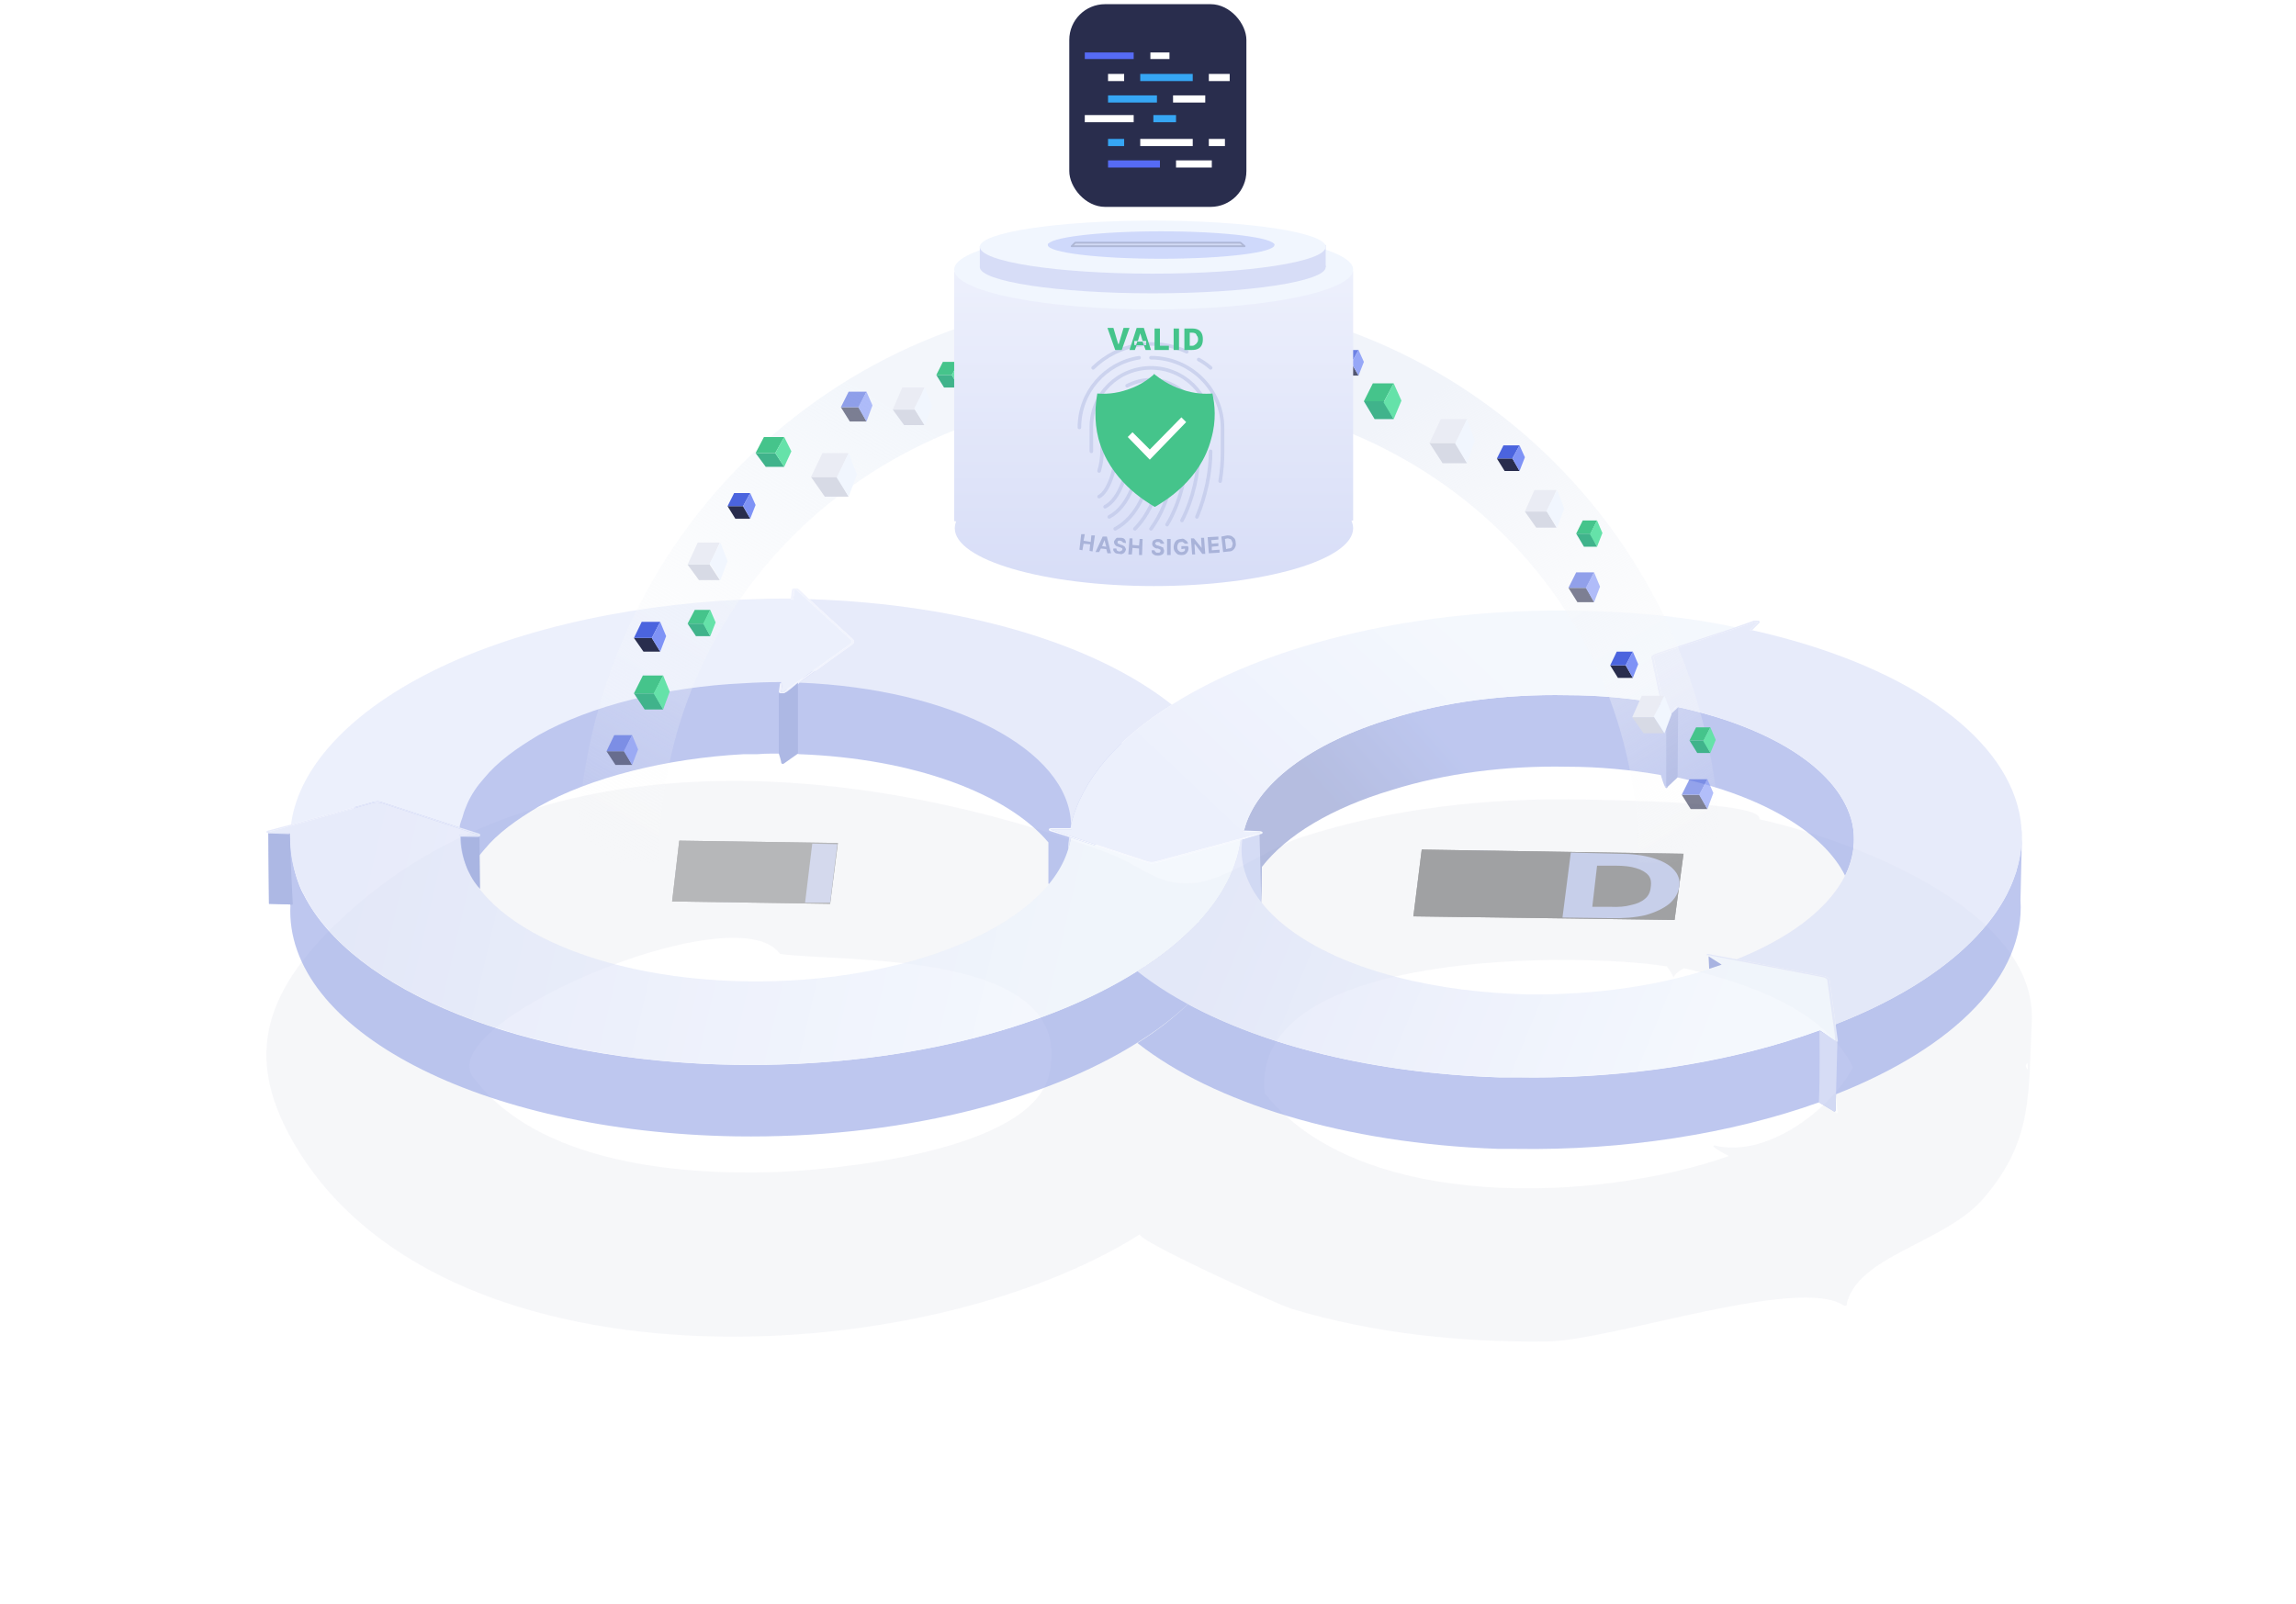 <?xml version="1.0" encoding="UTF-8"?>
<svg xmlns="http://www.w3.org/2000/svg" version="1.2" viewBox="0 0 385 269" width="385" height="269">
  <defs>
    <clipPath id="cp1">
      <path d="m-74-3674h533v4412h-533z"></path>
    </clipPath>
    <clipPath id="cp2">
      <path d="m140.47 141.45l-1.28 10.12-26.52-0.4 1.28-10.12"></path>
    </clipPath>
    <clipPath id="cp3">
      <path d="m140.47 141.45l-1.28 10.12-26.52-0.4 1.28-10.12z"></path>
    </clipPath>
    <clipPath id="cp4">
      <path d="m238.45 142.52l43.83 0.65-1.43 11.16-43.84-0.64"></path>
    </clipPath>
    <clipPath id="cp5">
      <path d="m238.45 142.52l43.83 0.65-1.43 11.16-43.84-0.64"></path>
    </clipPath>
    <filter x="-50%" y="-50%" width="200%" height="200%" id="f1">
      <feGaussianBlur stdDeviation="20"></feGaussianBlur>
    </filter>
    <linearGradient id="P" gradientUnits="userSpaceOnUse"></linearGradient>
    <linearGradient id="g1" x1="241.2" y1="122.5" x2="225.3" y2="136.5" href="#P">
      <stop stop-color="#92a2e5"></stop>
      <stop offset="1" stop-color="#8391cc"></stop>
    </linearGradient>
    <linearGradient id="g2" x1="209.3" y1="143.1" x2="244.7" y2="105.7" href="#P">
      <stop stop-color="#e0e6fa"></stop>
      <stop offset="1" stop-color="#edf3fc"></stop>
    </linearGradient>
    <linearGradient id="g3" x1="203.8" y1="153.1" x2="282.5" y2="185.5" href="#P">
      <stop stop-color="#d7ddf7"></stop>
      <stop offset="1" stop-color="#edf3fc"></stop>
    </linearGradient>
    <linearGradient id="g4" x1="59.9" y1="144.2" x2="177.7" y2="171.5" href="#P">
      <stop stop-color="#d7ddf7"></stop>
      <stop offset="1" stop-color="#edf3fc"></stop>
    </linearGradient>
    <linearGradient id="g5" x1="99.9" y1="142.5" x2="145.7" y2="66.3" href="#P">
      <stop stop-color="#fafafa" stop-opacity="0"></stop>
      <stop offset="1" stop-color="#eef3fa"></stop>
    </linearGradient>
    <linearGradient id="g6" x1="285.5" y1="142.5" x2="239.6" y2="66.3" href="#P">
      <stop stop-color="#fafafa" stop-opacity="0"></stop>
      <stop offset="1" stop-color="#f1f4fa"></stop>
    </linearGradient>
    <linearGradient id="g7" x1="193.4" y1="45.5" x2="193.4" y2="98.3" href="#P">
      <stop stop-color="#edf0fc"></stop>
      <stop offset="1" stop-color="#d7ddf7"></stop>
    </linearGradient>
    <filter x="-50%" y="-50%" width="200%" height="200%" id="f2">
      <feGaussianBlur stdDeviation="4"></feGaussianBlur>
    </filter>
    <filter x="-50%" y="-50%" width="200%" height="200%" id="f3">
      <feGaussianBlur stdDeviation="1"></feGaussianBlur>
    </filter>
  </defs>
  <style>.a{fill:#7486d1}.b{opacity:.4;filter:url(#f1);fill:#cacddc}.c{fill:#92a2e5}.d{fill:#7688d2}.e{fill:#b9c4ee}.f{fill:url(#g1)}.g{fill:#4a5389}.h{fill:#fff}.i{fill:#f35c38}.j{fill:#bbc5ee}.k{fill:#d7ddf7}.l{fill:url(#g2)}.m{fill:url(#g3)}.n{fill:url(#g4)}.o{fill:#e0e6fa}.p{fill:#d8def8}.q{fill:#eff3fd}.r{fill:#e7ebfb}.s{opacity:.7;fill:url(#g5)}.t{fill:#d7dae5}.u{fill:#eaecf4}.v{fill:#f1f6fe}.w{fill:#292d4d}.x{fill:#4b64de}.y{fill:#7f93f6}.z{fill:#40b38b}.A{fill:#45c48b}.B{fill:#65e2a9}.C{fill:url(#g6)}.D{fill:url(#g7)}.E{filter:url(#f2);fill:#7f93f6}.F{filter:url(#f3);fill:#7f93f6}.G{fill:#566bf4}.H{fill:#36a6f4}.I{fill:none;stroke:#bac3e6;stroke-linecap:round;stroke-linejoin:round;stroke-width:.6}.J{fill:#a9b3d9}.K{opacity:.2;fill:#d8d8d8;stroke:#292d4d;stroke-linejoin:round;stroke-width:.3}</style>
  <g clip-path="url(#cp1)">
    <g style="opacity:.3">
      <path d="m140.5 141.4l-1.3 10.2-26.5-0.4 1.2-10.2"></path>
      <g clip-path="url(#cp2)">
        <path class="a" d="m123.3 141.2q1.7 0 3.2 0.3 1.4 0.2 2.5 0.7 1.1 0.5 1.8 1.2 0.6 0.6 0.7 1.5l-4.3-0.1q0-0.4-0.4-0.7-0.3-0.3-0.8-0.6-0.6-0.2-1.3-0.3-0.7-0.2-1.6-0.2-1.5 0-2.7 0.4-1.2 0.3-1.9 1-0.8 0.8-0.9 1.8-0.1 1 0.4 1.8 0.6 0.7 1.7 1.1 1.1 0.3 2.6 0.4 0.8 0 1.6-0.1 0.7-0.1 1.3-0.3 0.6-0.2 1-0.5 0.4-0.3 0.6-0.7h4.3q-0.2 0.7-1 1.3-0.7 0.7-1.9 1.1-1.2 0.5-2.7 0.8-1.6 0.2-3.5 0.2-2.7 0-4.7-0.7-2.1-0.6-3.1-1.7-1.1-1.2-0.9-2.8 0.2-1.6 1.6-2.7 1.4-1.1 3.5-1.7 2.2-0.6 4.9-0.5"></path>
      </g>
      <path d="m140.5 141.4l-1.3 10.2-26.5-0.4 1.2-10.2z"></path>
      <g clip-path="url(#cp3)">
        <path class="a" d="m139.2 151.4h-4.2l1.2-9.9 4.2 0.1z"></path>
      </g>
    </g>
    <g style="opacity:.4">
      <path d="m238.4 142.5l43.9 0.7-1.5 11.1-43.8-0.6"></path>
      <g clip-path="url(#cp4)">
        <path class="a" d="m248.9 142.7q1.9 0 3.6 0.3 1.6 0.3 2.8 0.8 1.2 0.5 2 1.3 0.7 0.7 0.8 1.7l-4.8-0.1q-0.1-0.5-0.4-0.8-0.4-0.4-1-0.6-0.6-0.3-1.4-0.4-0.8-0.2-1.8-0.2-1.7 0-3.1 0.4-1.3 0.4-2.1 1.2-0.8 0.7-1 1.9-0.1 1.1 0.5 1.9 0.6 0.8 1.8 1.3 1.3 0.4 3 0.4 0.9 0 1.8-0.1 0.8-0.1 1.5-0.3 0.6-0.3 1.1-0.6 0.5-0.3 0.7-0.8l4.8 0.1q-0.3 0.8-1.1 1.5-0.9 0.6-2.2 1.2-1.3 0.5-3 0.8-1.8 0.3-4 0.2-3 0-5.2-0.7-2.3-0.7-3.5-2-1.2-1.2-1-3 0.3-1.8 1.8-3 1.5-1.2 4-1.9 2.4-0.6 5.4-0.5"></path>
      </g>
      <path d="m238.4 142.5l43.9 0.7-1.5 11.1-43.8-0.6"></path>
      <g clip-path="url(#cp5)">
        <path fill-rule="evenodd" class="a" d="m271.4 143.2q3.3 0 5.7 0.7 2.4 0.7 3.5 1.9 1.2 1.2 1 2.9-0.3 1.7-1.7 2.9-1.5 1.2-4 1.9-2.6 0.6-6 0.5l-7.9-0.1 1.4-10.9zm-4.4 8.9h3q2.1 0.1 3.5-0.3 1.5-0.3 2.4-1.1 0.8-0.7 0.9-1.9 0.2-1.3-0.4-2-0.7-0.8-2.1-1.2-1.3-0.4-3.4-0.4h-3.1z"></path>
      </g>
    </g>
    <path fill-rule="evenodd" class="b" d="m339.7 178.8c0.4-1.7 0.5 1.8 0 0zm-60.2-16.7c2.2 2.9-0.1 1.8 2.9 0.3 9.8 2.3 23.4 6.6 28.3 16.6-3.6 7-14.5 15.4-23.3 13.1q0 0.1-0.1 0.1 0.1 0 0 0.1c0.5 0.5 2 1.3 2.6 1.6-21.4 7.6-61.8 9.7-77.8-10.5-2.8-24.5 53.5-23.6 67.4-21.3zm-148.7-2.1c10.3 1.5 50.1-0.9 45.1 20.3-3.1 13-36.6 16-46.3 16.3-16 0.5-39.3-1.6-50-15.6-8.3-9 43.8-31.4 51.2-21zm209.7 12.3q0 0.4 0 0.7 0-0.3 0-0.7zm-45.5-34.9c0.9-2.9-24.8-3.2-30-3.3-15.7-0.3-31.8 1.5-46.7 6.3-5.6 1.8-13 7.4-18.2 7.7-6.2 0.5-8.2-2.7-14.5-5.1-38.6-14.4-92.6-20.8-126.7 9.6-15.1 13.4-17.7 24.6-10.1 38.3 24.1 43.5 105.6 39.4 142.4 16.1-1.2 0.8 23 11.8 25.3 12.5 13.9 4.2 28.7 5.7 43.1 5.5 10.8-0.2 42.2-11.1 49.6-6 0 0 0.4 0 0.4 0 1.6-8.4 16.5-10.4 23-18 8.4-9.7 7.5-17.7 8.1-29.7 0.8-18.7-29.7-30.3-45.7-33.9zm44.1 43.3q0.1-0.4 0.2-0.7-0.1 0.3-0.2 0.7zm-1.1 1q0.2-0.4 0.3-0.7-0.1 0.3-0.3 0.7zm-26.9-3.1q0.1-0.1 0.1-0.2 0 0.1-0.1 0.2zm29.4-3.6q0 0.2 0 0.3 0-0.1 0-0.3zm-0.3 1.5q0 0 0 0 0 0 0 0zm0.3-1.8q0-0.4 0-0.7 0 0.3 0 0.7z"></path>
    <g style="opacity:.6">
      <path class="c" d="m208 152.9c-1.1 8.3-7.5 15.9-17.3 22-15.7 9.9-40.3 16.1-67.3 15.7-42.9-0.7-75.8-17.9-74.7-38.8v-0.1h-0.2l-3.2-0.1q-0.2 0-0.2 0 0 0 0-0.1 0 0 0 0l-0.1-11.9 3.6 0.1c0.2 7 2.3 10.3 2.3 10.3 8.1 16.1 36.8 28.1 72.5 28.6 27 0.4 51.6-5.8 67.3-15.7 4-2.4 7.3-5.2 10.1-8.1z"></path>
      <path class="d" d="m48.7 151.8v-0.1h-0.2l-3.2-0.1q-0.2 0-0.2 0 0 0 0-0.1 0 0 0 0l-0.1-11.9 3.6 0.1c0.2 7 0.5 12 0.5 12z"></path>
      <path class="c" d="m175.8 148.2v-6.9c-6.9-8.2-22.6-14.1-41.8-14.8l-8.2-1.5c0.4-0.2 0.5-0.6 0.2-0.9l9.7-11.6c26 0.8 48.1 7.6 60.8 17.6-9 5.7-15.1 12.7-16.9 20.2z"></path>
      <path class="c" d="m309.4 146.9c-3.6-7.3-13.9-13.4-28.1-16.5l-0.3-0.1-1.4 1.4q-0.1 0.1-0.2 0.1-0.1 0-0.1 0-0.1 0-0.1-0.1l-2-9.5c-0.1-0.2 0.2-0.5 0.6-0.6l1.8-1.6q0 0 0.1 0v-0.1l1.6-1.4 0.1 0.1c16.1 3.5 27.2 10.8 29.2 19.5 0.6 2.9 0.2 5.9-1.2 8.8"></path>
      <path class="c" d="m307.8 171.8c16.4-6.4 27.1-15.6 30.2-25.4q0 0 0 0.1 0.1-0.4 0.2-0.8 0.8-2.8 0.8-5.7 0-0.3 0-0.7c0.1-0.9-0.1 8-0.2 11.7 0.8 12.5-10.7 24.6-31.1 32.6l-1-7.4c0-0.3-0.4-0.6-1.1-0.7l-5.4-1q2.6-0.8 5-1.7l2.6 1.8z"></path>
      <path class="e" d="m211.1 151.6q0.2 0 0.2 0 0 0.1-0.1 0.2l-10.2 2.7c3.9-4.2 6.3-8.8 7-13.6l3.2-1.1q0.1-0.1 0.1-0.1 0-0.1-0.2-0.1l-2.9-0.1 0.1-0.2h0.3c1.6 0 3 0 3 0 0 0 0 3.3 0 6.1l-0.1 6.2"></path>
      <path class="f" d="m211.2 139.8q0.1-0.1 0.1-0.1 0-0.1-0.2-0.1l-2.9-0.1 0.1-0.2h0.3c1.9-7.7 11.1-14.7 24.8-18.8 8.9-2.8 19.2-4.1 29.3-3.9 5.4 0 10.7 0.5 15.8 1.4l0.8 1.9-0.3 0.2q0.1 0.1 0.2 0.1 0.1 0 0.2 0 0.2 5.7 0.3 11.4v0.1c-0.1 0.1 0 0.5-0.3 0.5-0.3 0-0.9-2.2-0.9-2.2-5.1-0.9-10.4-1.4-15.8-1.4-10.1-0.2-20.4 1.1-29.3 3.9-10.1 3-17.7 7.6-21.8 12.9l-0.1 6.2"></path>
      <path class="g" d="m133.5 110.9q0 0-0.1 0"></path>
      <path class="c" d="m131.4 118l-0.1 10.1q0 0-0.1 0-0.1 0-0.1 0-0.1-0.1-0.1-0.2l0.2-1.3v-0.2c0 0-0.1 0-0.1 0q0 0-0.1 0h-1.6q-1.2 0-2.4 0.1-1.1 0-2.3 0c-13 0.7-25.7 3.9-34.4 8.8-3.7 2.2-6.9 4.5-9.1 7.2q-1.8 2-2.8 4.2-0.5 1.1-0.8 2.2c0 0.2-0.6 1.4-0.5 1.9l-12.9-4.2q-0.4-0.2-0.9-0.2-0.5 0-1 0.1l-4.2-4.1c1.4-10.2 1.8-12.3 17.3-19.2 15.5-7 36.5-10.9 57.2-10.8v0.1z"></path>
      <path class="h" d="m286.3 172l4.9 0.9 14.5 2.8c0.7 0.1 1.1 0.4 1.1 0.7l1 7.4 0.4 2.9h-0.2-0.2v-0.1l-1.4-10.1c0-0.3-0.3-0.5-0.8-0.6l-19.2-3.7h-0.3l0.1-0.1 0.1-0.1"></path>
      <path class="h" d="m279.7 131.9q-0.1 0.1-0.2 0.1-0.1 0-0.1 0-0.1 0-0.1-0.1"></path>
      <path class="i" d="m179.1 154.5q0-1 0.2-2.1l0.3 0.1q-0.2 1-0.5 2"></path>
      <path class="i" d="m286.2 172.1z"></path>
      <path class="i" d="m308 186.7z"></path>
      <path class="c" d="m308.1 174.7q0 0 0 0l-0.3 11.5c0 0.2-0.2 0.3-0.3 0.2l-2.5-1.5q0 0 0 0c-14.8 5.3-32.8 8.1-50.8 7.8q-1.5 0-2.9 0c-26-0.9-47.9-7.8-60.5-17.7q-0.1-0.1 0-0.1 4.8-3 8.4-6.5c12.9 7 31.1 11.6 52.1 12.3q1.4 0 2.9 0c15.8 0.3 31.6-1.8 45.3-6q0 0 0 0l0.9-0.3q2.1-0.6 4.2-1.4l0.5-0.1q0 0 0 0l1.5 0.8 1.2 0.9v-0.1z"></path>
      <path class="j" d="m308.1 174.7q0 0 0 0l-0.3 11.5c0 0.2-0.2 0.3-0.3 0.2l-2.5-1.5c0 0 0 0 0 0 0.2-4.2 0.1-12 0.1-12q0 0 0 0l1.5 0.8 1.2 0.9v-0.1z"></path>
      <path class="k" d="m135.7 100.5c26 0.8 48.1 7.6 60.8 17.7-9 5.6-15.1 12.6-16.9 20.1-0.3-12.5-19.9-22.8-45.6-23.8l8.9-6.4c0.4-0.3 0.4-0.6 0.1-0.9l-7.3-6.7"></path>
      <path class="l" d="m196.5 118.2c15.3-9.7 39.1-15.8 65.1-15.8q1.2 0 2.4 0 1.4 0 2.8 0.1c8.4 0.2 16.6 1.1 24.2 2.7l-13.3 4.4c-0.6 0.2-0.9 0.5-0.8 0.8l1.6 7.6c-5.1-0.9-10.4-1.4-15.8-1.4-10.1-0.2-20.4 1.1-29.3 3.9-13.7 4.1-22.9 11.1-24.8 18.8h-0.3l-0.1 0.2 2.9 0.1q0.2 0 0.2 0.1 0 0-0.1 0.1l-17.4 4.7q-0.3 0.1-0.7 0.1-0.4 0-0.7-0.1l-16.1-5.3q-0.1 0-0.1-0.1 0.1 0 0.2 0h3.3v-0.2h-0.2q0.1-0.3 0.1-0.6c1.8-7.5 7.9-14.5 16.9-20.1"></path>
      <path class="k" d="m294.5 104.3q0 0 0.1 0 0.1 0 0.1 0.1l-1.3 1.3 0.4 0.1v-0.1c25 5.6 41.9 17.1 44.8 30.6 2.8 13.4-8.8 26.9-30.8 35.5l-1-7.4c0-0.3-0.4-0.6-1.1-0.7l-14.5-2.8c14-5.6 21.3-14.2 19.4-22.8-2-8.7-13.1-16-29.2-19.5l-0.3-0.1-1.4 1.5q-0.1 0-0.2 0-0.1 0-0.1 0-0.1 0-0.1-0.1l-2-9.5c-0.1-0.2 0.2-0.5 0.6-0.6l16.5-5.5q0 0 0.1 0"></path>
      <path fill-rule="evenodd" class="m" d="m208.3 140.8q0 0 0 0.1c-1.3 9.6 8.8 18.6 26 23 6.9 1.8 14.4 2.7 22 2.9 11.3 0.1 22.8-1.5 32.5-5l-2.4-1.6 19.2 3.7c0.5 0.1 0.8 0.3 0.8 0.6l1.4 10.1-2.6-1.8c-14.9 5.4-32.9 8.2-51 7.9q-1.5 0-2.9 0c-26.1-0.9-48-7.8-60.6-17.8 9.8-6.1 16.2-13.7 17.3-22zm-29-0.4l0.3 0.1q-0.2 1-0.5 2 0-1 0.2-2.1z"></path>
      <path class="n" d="m62.5 134.7q0.4-0.1 0.7-0.1 0 0 0.1 0 0.3 0 0.7 0.1l16.1 5.3q0.1 0 0 0.1 0 0.1-0.2 0.1l-2.9-0.1v0.2h0.2c-0.1 13.2 20.8 23.9 48 24.3 26.8 0.4 50-9.3 53.9-22.1q0.3-1 0.5-2l12.6 4.1q0.4 0.2 0.9 0.2 0.5 0 0.9-0.1l14-3.8c-1.1 8.3-7.5 15.9-17.3 22-15.7 9.9-40.3 16.1-67.3 15.7-42.9-0.7-75.8-17.9-74.7-38.8h-0.2v-0.1h-3.2q-0.2-0.1-0.2-0.1-0.1-0.1 0.1-0.1l17.3-4.8"></path>
      <path class="o" d="m133.4 98.9q0.1 0 0.1 0l9.2 8.4c0.2 0.2 0.2 0.5-0.1 0.7l-11.3 8.1q0 0-0.1 0-0.1 0-0.1 0 0 0 0 0-0.1-0.1-0.1-0.2l0.2-1.3h-0.3q0.1-0.1 0.1-0.2-3.1 0-6.3 0.2c-13 0.6-25.7 3.8-34.4 8.7-3.7 2.2-6.9 4.5-9.1 7.2q-1.8 2-2.8 4.2-0.5 1.1-0.8 2.2c0 0.2-0.6 1.4-0.5 1.9l-12.9-4.2q-0.4-0.2-0.9-0.2-0.5 0-1 0.2l-13.5 3.7c1.3-10.2 11.1-20.1 26.6-27.1 15.5-7 36.5-10.9 57.2-10.8v0.1l0.4 0.1 0.2-1.6q0-0.1 0.1-0.1 0 0 0 0 0.1 0 0.1 0"></path>
      <path class="k" d="m286.3 160l4.9 0.9 14.5 2.8c0.7 0.1 1.1 0.4 1.1 0.7l1 7.4 0.4 2.9h-0.2-0.2v-0.1l-1.4-10.1c0-0.3-0.3-0.5-0.8-0.6l-19.2-3.7h-0.3l0.1-0.1 0.1-0.1"></path>
      <path class="k" d="m294.5 104.1q0.2 0 0.4 0c0.2 0.1 0.2 0.3 0.1 0.4l-1.2 1.2v0.1l-0.4-0.1 1.3-1.3q0-0.1-0.1-0.1-0.1 0-0.1 0-0.1 0-0.1 0l-16.5 5.5c-0.4 0.1-0.7 0.4-0.6 0.6l2 9.5q0 0.1 0.1 0.1 0.1 0 0.1 0 0.1 0 0.2 0l1.4-1.5 0.3 0.1-1.4 1.4c-0.1 0.1-0.3 0.2-0.6 0.2-0.3 0-0.5-0.1-0.5-0.2l-0.4-2-1.6-7.6c-0.1-0.3 0.2-0.6 0.8-0.8l13.3-4.4 3.1-1.1q0.2 0 0.4 0"></path>
      <path class="p" d="m63.3 134.4q0.5 0 0.9 0.2l12.9 4.2 3.2 1c0.2 0.1 0.3 0.2 0.2 0.4-0.1 0.1-0.3 0.2-0.6 0.2l-2.7-0.1h-0.2v-0.2l2.9 0.1q0.2 0 0.2-0.1 0.1-0.1 0-0.1l-16.1-5.3q-0.4-0.1-0.7-0.1-0.4 0-0.8 0.1l-17.3 4.8q-0.2 0-0.1 0.1 0 0 0.2 0.1h3.2v0.1 0.1l-3.3-0.1c-0.2 0-0.5-0.1-0.5-0.2-0.1-0.1 0-0.2 0.3-0.3l3.8-1 13.5-3.7q0.5-0.2 1-0.2"></path>
      <path class="q" d="m211.2 139.4c0.2 0 0.5 0.1 0.5 0.2 0.1 0.1-0.1 0.3-0.3 0.3l-3.1 0.9-0.3 0.1-14 3.8q-0.4 0.1-0.9 0.1-0.5 0-0.9-0.2l-12.6-4.1-0.3-0.1-3.2-1c-0.2-0.1-0.3-0.2-0.2-0.3 0-0.2 0.3-0.2 0.6-0.2h3 0.2v0.2h-3.3q-0.1 0-0.2 0 0 0.1 0.1 0.1l16.1 5.3q0.3 0.1 0.7 0.1 0.4 0 0.7-0.1l17.4-4.7q0.1-0.1 0.1-0.1 0-0.1-0.2-0.1l-2.9-0.1 0.1-0.2h0.3l2.6 0.1"></path>
      <path class="r" d="m133.4 98.7c0.2 0 0.4 0 0.5 0.1l1.8 1.7 7.3 6.7c0.3 0.3 0.3 0.6-0.1 0.9l-8.9 6.4-2.3 1.7c-0.1 0.1-0.3 0.1-0.6 0.1q0 0-0.1 0c-0.3 0-0.4-0.2-0.4-0.3l0.2-1.4h0.1 0.3l-0.2 1.3v0.1q0 0.1 0.1 0.1 0 0 0 0 0 0 0.1 0 0.1 0 0.1 0l11.3-8.1c0.3-0.2 0.3-0.5 0.1-0.7l-9.2-8.4q0 0-0.1 0 0 0-0.1 0 0 0 0 0-0.1 0-0.1 0.1l-0.2 1.6-0.4-0.1v-0.1l0.2-1.5c0-0.1 0.2-0.2 0.4-0.2q0.1 0 0.2 0z"></path>
      <path class="i" d="m208.3 151.3h0.3"></path>
      <path class="a" d="m281.4 118.7l-0.1 11.7-1.8 1.7c0 0-0.1 0-0.1-0.1v-11.5z"></path>
      <path class="a" d="m288.7 161.8l-2.1 0.7-0.1-2.1z"></path>
      <path class="d" d="m133.8 114.5v11.9l-2.4 1.7c-0.2 0.1-0.4-0.1-0.4-0.3 0-0.1-0.4-1.4-0.4-1.4v-10.1c0 0 0.4 0 0.8 0 0.4 0 2.4-1.8 2.4-1.8z"></path>
      <path class="d" d="m80.4 140.4l0.1 8.7c0 0-3.1-2.9-3.2-8.7z"></path>
    </g>
    <path class="s" d="m191.7 66.2c-44.9 0-81.2 33.6-81.2 78.5h-13.7c0-52.4 42.5-94.9 94.9-94.9 0.4 0-0.2 16.4 0 16.4z"></path>
    <path class="t" d="m140.4 80l1.9 3.3h-4l-2.3-3.3z"></path>
    <path class="u" d="m142.3 76l-1.9 4h-4.4l1.9-4z"></path>
    <path class="v" d="m142.3 76l1.4 3.6-1.4 3.7-2-3.2z"></path>
    <path class="t" d="m119 94.7l1.7 2.6h-3.5l-1.9-2.6z"></path>
    <path class="u" d="m120.7 91l-1.7 3.7h-3.7l1.7-3.7z"></path>
    <path class="v" d="m120.8 91l1.2 3.1-1.2 3.2-1.8-2.8z"></path>
    <path class="w" d="m124.6 84.9l1.2 2.1h-2.5l-1.3-2.1z"></path>
    <path class="x" d="m125.8 82.7l-1.2 2.2h-2.6l1.1-2.2z"></path>
    <path class="y" d="m125.8 82.7l0.9 2-0.9 2.3-1.2-2.1z"></path>
    <g style="opacity:.6">
      <path class="w" d="m144 68.3l1.3 2.4h-2.8l-1.5-2.4z"></path>
      <path class="x" d="m145.3 65.7l-1.3 2.6h-3l1.3-2.6z"></path>
      <path class="y" d="m145.3 65.7l1 2.3-1 2.7-1.4-2.4z"></path>
    </g>
    <path class="z" d="m159.6 62.9l1.2 2.1h-2.5l-1.3-2.1z"></path>
    <path class="A" d="m160.8 60.7l-1.2 2.2h-2.6l1.1-2.2z"></path>
    <path class="B" d="m160.8 60.7l0.9 2-0.9 2.3-1.2-2.1z"></path>
    <path class="z" d="m118 104.6l1.1 2.1h-2.4l-1.4-2.1z"></path>
    <path class="A" d="m119.1 102.3l-1.1 2.3h-2.7l1.2-2.3z"></path>
    <path class="B" d="m119.1 102.3l0.9 2.1-0.9 2.3-1.2-2.1z"></path>
    <path class="z" d="m130 76l1.5 2.3h-3.1l-1.7-2.3z"></path>
    <path class="A" d="m131.5 73.3l-1.5 2.7h-3.3l1.4-2.7z"></path>
    <path class="B" d="m131.5 73.3l1.2 2.4-1.2 2.6-1.5-2.3z"></path>
    <path class="z" d="m109.7 116.3l1.5 2.7h-3.1l-1.8-2.7z"></path>
    <path class="A" d="m111.2 113.3l-1.5 3h-3.4l1.5-3z"></path>
    <path class="B" d="m111.2 113.3l1.1 2.7-1.1 3-1.6-2.7z"></path>
    <path class="w" d="m109.3 107l1.4 2.3h-2.8l-1.6-2.3z"></path>
    <path class="x" d="m110.7 104.3l-1.4 2.7h-3l1.3-2.7z"></path>
    <path class="y" d="m110.7 104.3l1 2.4-1 2.6-1.4-2.3z"></path>
    <path class="t" d="m153.4 68.7l1.6 2.6h-3.4l-1.9-2.6z"></path>
    <path class="u" d="m155 65l-1.6 3.7h-3.7l1.6-3.7z"></path>
    <path class="v" d="m155.1 65l1.2 3.1-1.2 3.2-1.8-2.8z"></path>
    <g style="opacity:.6">
      <path class="w" d="m104.7 126l1.3 2.3h-2.8l-1.5-2.3z"></path>
      <path class="x" d="m106 123.3l-1.3 2.7h-3l1.3-2.7z"></path>
      <path class="y" d="m106 123.3l1 2.4-1 2.6-1.4-2.3z"></path>
    </g>
    <path class="C" d="m193.7 49.8c52.3 0 94.8 42.5 94.8 94.9h-13.7c0-44.9-36.3-78.5-81.1-78.5 0.1 0-0.5-16.4 0-16.4z"></path>
    <path class="t" d="m244.1 74.3l1.9 3.4h-4.1l-2.2-3.4z"></path>
    <path class="u" d="m246 70.3l-1.9 4h-4.4l1.9-4z"></path>
    <path class="v" d="m246 70.3l1.3 3.6-1.3 3.8-2-3.3z"></path>
    <path class="t" d="m259.4 85.8l1.6 2.7h-3.4l-1.9-2.7z"></path>
    <path class="u" d="m261 82.2l-1.6 3.6h-3.7l1.6-3.6z"></path>
    <path class="v" d="m261.1 82.2l1.2 3.1-1.2 3.2-1.8-2.8z"></path>
    <path class="t" d="m277.4 120.3l1.6 2.7h-3.4l-1.9-2.7z"></path>
    <path class="u" d="m279 116.7l-1.6 3.6h-3.7l1.6-3.6z"></path>
    <path class="v" d="m279.1 116.7l1.2 3.1-1.2 3.2-1.8-2.8z"></path>
    <path class="w" d="m253.6 76.9l1.2 2.1h-2.5l-1.3-2.1z"></path>
    <path class="x" d="m254.8 74.7l-1.2 2.2h-2.6l1.1-2.2z"></path>
    <path class="y" d="m254.8 74.7l0.9 2-0.9 2.3-1.2-2.1z"></path>
    <g style="opacity:.8">
      <path class="w" d="m226.6 60.9l1.2 2.1h-2.5l-1.3-2.1z"></path>
      <path class="x" d="m227.8 58.7l-1.2 2.2h-2.6l1.1-2.2z"></path>
      <path class="y" d="m227.8 58.7l0.9 2-0.9 2.3-1.2-2.1z"></path>
    </g>
    <g style="opacity:.6">
      <path class="w" d="m266 98.6l1.3 2.4h-2.8l-1.5-2.4z"></path>
      <path class="x" d="m267.3 96l-1.3 2.6h-3l1.3-2.6z"></path>
      <path class="y" d="m267.3 96l1 2.4-1 2.6-1.4-2.4z"></path>
    </g>
    <path class="z" d="m232.1 67.3l1.6 3h-3.2l-1.8-3z"></path>
    <path class="A" d="m233.7 64.3l-1.6 3h-3.4l1.5-3z"></path>
    <path class="B" d="m233.7 64.3l1.3 2.9-1.3 3.1-1.7-2.8z"></path>
    <path class="z" d="m266.7 89.5l1.1 2.2h-2.2l-1.3-2.2z"></path>
    <path class="A" d="m267.8 87.3l-1.1 2.2h-2.4l1.1-2.2z"></path>
    <path class="B" d="m267.8 87.3l0.9 2.1-0.9 2.3-1.2-2.1z"></path>
    <path class="w" d="m272.6 111.6l1.2 2.1h-2.5l-1.3-2.1z"></path>
    <path class="x" d="m273.8 109.3l-1.2 2.3h-2.6l1.1-2.3z"></path>
    <path class="y" d="m273.8 109.3l0.9 2.1-0.9 2.3-1.2-2.1z"></path>
    <g style="opacity:.6">
      <path class="w" d="m285 133.3l1.3 2.4h-2.8l-1.5-2.4z"></path>
      <path class="x" d="m286.3 130.7l-1.3 2.6h-3l1.3-2.6z"></path>
      <path class="y" d="m286.3 130.7l1 2.3-1 2.7-1.4-2.4z"></path>
    </g>
    <path class="z" d="m285.7 124.2l1.1 2.1h-2.2l-1.3-2.1z"></path>
    <path class="A" d="m286.8 122l-1.1 2.2h-2.4l1.1-2.2z"></path>
    <path class="B" d="m286.8 122l0.9 2.1-0.9 2.2-1.2-2z"></path>
    <path class="D" d="m226.9 45.5v41.8c0 0-8.8 2-33.6 2-24.7 0-33.3-1.9-33.3-1.9v-41.8zm-33.4 52.8c-18.5 0-33.4-4.4-33.4-9.7 0-5.3 14.9-9.7 33.4-9.7 18.4 0 33.4 4.4 33.4 9.7 0 5.3-15 9.7-33.4 9.7z"></path>
    <path class="v" d="m226.9 45.2c0 3.7-15 6.7-33.5 6.7-18.4 0-33.4-3-33.4-6.7 0-3.6 15-6.6 33.4-6.6 18.5 0 33.5 3 33.5 6.6"></path>
    <path class="k" d="m222.3 44.8l-58 0.1v-3.6l58-0.2z"></path>
    <path class="k" d="m222.3 44.8c0 2.4-13 4.4-29 4.4-16 0-29-2-29-4.4 0-2.5 13-4.5 29-4.5 16 0 29 2 29 4.5"></path>
    <path class="v" d="m222.3 41.4c0 2.5-13 4.5-29 4.5-16 0-29-2-29-4.5 0-2.4 13-4.4 29-4.4 16 0 29 2 29 4.4"></path>
    <g style="opacity:.3">
      <ellipse class="E" cx="194.7" cy="41.1" rx="19" ry="2.3"></ellipse>
      <ellipse class="F" cx="194.7" cy="41" rx="19" ry="1.2"></ellipse>
    </g>
    <rect class="w" x="179.3" y=".7" width="29.7" height="34" rx="6"></rect>
    <path class="G" d="m181.9 9.9v-1.1h8.2v1.1z"></path>
    <path class="h" d="m192.9 9.9v-1.1h3.2v1.1z"></path>
    <path class="h" d="m185.8 13.6v-1.2h2.7v1.2z"></path>
    <path class="h" d="m202.7 13.6v-1.2h3.5v1.2z"></path>
    <path class="H" d="m191.2 13.6v-1.2h8.8v1.2z"></path>
    <path class="H" d="m185.8 17.2v-1.2h8.2v1.2z"></path>
    <path class="h" d="m196.7 17.2v-1.2h5.4v1.2z"></path>
    <path class="h" d="m181.9 20.5v-1.2h8.2v1.2z"></path>
    <path class="H" d="m193.4 20.5v-1.2h3.8v1.2z"></path>
    <path class="H" d="m185.8 24.5v-1.2h2.7v1.2z"></path>
    <path class="h" d="m191.2 24.5v-1.2h8.8v1.2z"></path>
    <path class="h" d="m202.7 24.5v-1.2h2.7v1.2z"></path>
    <path class="G" d="m185.8 28.1v-1.2h8.7v1.2z"></path>
    <path class="h" d="m197.2 28.1v-1.2h6v1.2z"></path>
    <g style="opacity:.6">
      <path class="I" d="m193 60c6.6 0 12 5.3 12 11.8v4q0 2.4-0.4 4.9"></path>
      <path class="I" d="m181 71.7c0-5.9 4.3-10.8 10-11.7"></path>
      <path class="I" d="m203 75.7c0 3.5-0.8 7.4-2.3 11"></path>
      <path class="I" d="m183 75.7v-4.1c0-5.5 4.5-9.9 10-9.9 5.5 0 10 4.4 10 9.9"></path>
      <path class="I" d="m189 64.7c1.2-0.6 2.5-1 4-1 4.4 0 8 3.5 8 7.9v4c0 3.7-0.9 8-2.8 11.7"></path>
      <path class="I" d="m184.3 79c0.3-1 0.5-2.2 0.5-3.4v-4c0-1.9 0.7-3.6 1.9-4.9"></path>
      <path class="I" d="m197.5 67.7c0.9 1 1.5 2.4 1.5 3.9v4c0 4.1-1.1 8.7-3.3 12.4"></path>
      <path class="I" d="m184.3 83.3c1.5-0.8 2.8-4.3 2.8-7.6v-4.1c0-3.3 2.7-5.9 5.9-5.9 1.1 0 2.1 0.3 3 0.8"></path>
      <path class="I" d="m197 75.7c0 4.3-1.3 9.3-4 13"></path>
      <path class="I" d="m185.3 85c2.5-1.3 3.9-5.8 3.9-9.4v-4c0-2.2 1.7-3.9 3.9-3.9 2.1 0 3.9 1.7 3.9 3.9v2"></path>
      <path class="I" d="m191 71.7c0-1.1 0.9-2 2-2 1.1 0 2 0.9 2 2v4c0 4.5-1.5 9.8-4.7 13"></path>
      <path class="I" d="m191 73.7v2c0 4-1.6 9.2-5 11"></path>
      <path class="I" d="m193 77.7c-0.4 4.4-2.3 9-6 11"></path>
      <path class="I" d="m193.2 71.7v4"></path>
      <path class="I" d="m199 59c-5.1-2.4-11.4-1.5-15.7 2.7"></path>
      <path class="I" d="m203 61.7q-0.9-0.8-2-1.4"></path>
    </g>
    <path class="A" d="m203.3 66c0.4 1.8 0.7 4.5-0.2 7.6-1.8 7-7.9 10.5-9.4 11.4q0 0 0 0 0 0-0.1 0 0 0 0 0c-1.5-0.9-7.5-4.4-9.4-11.4-0.8-3.1-0.5-5.8-0.2-7.6 1.1 0.1 3 0.1 5.2-0.7 2.1-0.7 3.5-1.8 4.3-2.5q0-0.1 0-0.1 0.1 0 0.1 0 0 0 0 0 0 0 0 0.1c0.9 0.7 2.4 1.8 4.5 2.5 2.2 0.8 4.1 0.8 5.2 0.7"></path>
    <path class="h" d="m192.8 75.4l5.3-5.4 0.8 0.8-6.1 6.3-3.7-3.8 0.8-0.8z"></path>
    <path fill-rule="evenodd" class="A" d="m186.7 55l0.8 2.7h0.1l0.8-2.7h1l-1.3 3.7h-1.1l-1.3-3.7zm3.6 3.7h-0.9l1.2-3.7h1.2l1.2 3.7h-0.9l-0.3-0.8h0.4v-0.7h-0.6l-0.4-1.3-0.4 1.3h-0.6v0.7h0.4zm0.2-0.8l0.2-0.6h0.9l0.2 0.6zm3.1 0.8v-3.6h0.9v2.9h1.5v0.7zm4.1-3.6v3.6h-0.9v-3.6zm2.2 3.6h-1.3v-3.6h1.3q0.6 0 1 0.2 0.4 0.2 0.6 0.6 0.2 0.4 0.2 1 0 0.6-0.2 1-0.2 0.4-0.6 0.6-0.4 0.2-1 0.2zm-0.4-0.7h0.4q0.3 0 0.5-0.2 0.2-0.1 0.3-0.3 0.2-0.2 0.2-0.6 0-0.4-0.2-0.6-0.1-0.3-0.3-0.4-0.2-0.1-0.5-0.1h-0.4z"></path>
    <path class="J" d="m181.3 89.6h0.6l-0.2 1.1 1.2 0.2 0.1-1.1h0.6l-0.4 2.7-0.5-0.1 0.1-1.1-1.1-0.1-0.2 1.1-0.5-0.1z"></path>
    <path fill-rule="evenodd" class="J" d="m184.9 90h0.7l0.7 2.8h-0.6l-0.2-0.7-0.9-0.1-0.3 0.6h-0.6zm-0.1 1.6l0.7 0.1-0.3-1.1z"></path>
    <path class="J" d="m188.3 91q0-0.1-0.2-0.2-0.1-0.1-0.3-0.1-0.1-0.1-0.2 0-0.1 0-0.2 0.1 0 0 0 0.1 0 0.1 0 0.2 0 0 0.1 0.1 0 0 0.1 0 0.1 0.1 0.2 0.1l0.2 0.1q0.2 0 0.3 0.1 0.2 0.1 0.3 0.2 0.1 0.1 0.1 0.2 0.1 0.1 0.1 0.3-0.1 0.3-0.2 0.4-0.1 0.2-0.4 0.3-0.2 0.1-0.5 0-0.3 0-0.6-0.1-0.2-0.1-0.3-0.3-0.2-0.2-0.1-0.5h0.5q0 0.2 0.1 0.3 0 0.1 0.1 0.1 0.2 0.1 0.3 0.1 0.1 0 0.3-0.1 0.1 0 0.1-0.1 0.1 0 0.1-0.1 0-0.1 0-0.2-0.1-0.1-0.2-0.1-0.1-0.1-0.2-0.1l-0.3-0.1q-0.4-0.1-0.5-0.3-0.2-0.2-0.2-0.5 0-0.2 0.2-0.4 0.1-0.2 0.3-0.3 0.3 0 0.6 0 0.3 0 0.5 0.1 0.2 0.1 0.3 0.3 0.1 0.2 0.1 0.5z"></path>
    <path class="J" d="m189.2 93l0.2-2.7h0.5v1.1l1.1 0.1 0.1-1.1h0.5l-0.1 2.7h-0.5v-1.1l-1.1-0.1-0.1 1.1z"></path>
    <path class="J" d="m194.6 91.2q0-0.1-0.1-0.2-0.1-0.1-0.3-0.1-0.2 0-0.3 0-0.1 0.1-0.1 0.1-0.1 0.1-0.1 0.2 0 0.1 0.1 0.1 0 0.1 0.1 0.1 0 0 0.1 0.1 0.1 0 0.2 0l0.2 0.1q0.2 0 0.3 0.1 0.2 0.1 0.3 0.1 0.1 0.1 0.1 0.3 0.1 0.1 0.1 0.3 0 0.2-0.1 0.4-0.1 0.2-0.4 0.3-0.2 0.1-0.5 0.1-0.4 0-0.6-0.1-0.2-0.1-0.4-0.3-0.1-0.2-0.1-0.5h0.5q0 0.1 0.1 0.2 0.1 0.1 0.2 0.2 0.1 0 0.3 0 0.1 0 0.2 0 0.1-0.1 0.2-0.2 0 0 0-0.1 0-0.1 0-0.2-0.1 0-0.2-0.1-0.1 0-0.2-0.1h-0.3q-0.3-0.1-0.5-0.3-0.2-0.2-0.2-0.5 0-0.2 0.1-0.4 0.1-0.2 0.4-0.3 0.2-0.1 0.5-0.1 0.3 0 0.5 0.1 0.2 0.1 0.3 0.3 0.2 0.2 0.2 0.4z"></path>
    <path class="J" d="m196.3 90.4v2.7h-0.6v-2.7z"></path>
    <path class="J" d="m198.6 91.2q0-0.1 0-0.1-0.1-0.1-0.2-0.1 0-0.1-0.1-0.1-0.1 0-0.2 0-0.2 0-0.4 0.1-0.1 0.1-0.2 0.3-0.1 0.2-0.1 0.5 0 0.2 0.1 0.4 0.1 0.2 0.3 0.3 0.1 0.1 0.3 0.1 0.2 0 0.4-0.1 0.1 0 0.2-0.2 0-0.1 0-0.3h0.1l-0.7 0.1v-0.5h1.1l0.1 0.3q0 0.4-0.2 0.7-0.1 0.2-0.4 0.4-0.2 0.1-0.6 0.1-0.3 0-0.6-0.1-0.3-0.2-0.5-0.5-0.2-0.3-0.2-0.7 0-0.3 0.1-0.6 0.1-0.3 0.3-0.5 0.1-0.1 0.3-0.2 0.3-0.1 0.5-0.1 0.3-0.1 0.5 0 0.2 0.1 0.3 0.2 0.2 0.1 0.3 0.3 0.1 0.1 0.1 0.3z"></path>
    <path class="J" d="m201.9 90.2l0.2 2.7h-0.5l-1.2-1.6h-0.1l0.1 1.7h-0.5l-0.2-2.7h0.5l1.3 1.6-0.1-1.7z"></path>
    <path class="J" d="m202.7 92.8l-0.2-2.7 1.8-0.1v0.5l-1.2 0.1 0.1 0.6 1.1-0.1v0.5l-1.1 0.1v0.6l1.3-0.1v0.5z"></path>
    <path fill-rule="evenodd" class="J" d="m205.4 90.4l0.4-0.1q0.3 0 0.4 0.1 0.2 0 0.3 0.2 0.1 0.2 0.2 0.5 0 0.3-0.1 0.5 0 0.2-0.2 0.3-0.2 0.1-0.4 0.1l-0.4 0.1zm0.6 2.1q0.5 0 0.7-0.2 0.3-0.2 0.4-0.5 0.2-0.3 0.1-0.8 0-0.4-0.2-0.7-0.2-0.2-0.5-0.4-0.3-0.1-0.7-0.1l-1 0.2 0.3 2.6z"></path>
    <path class="K" d="m180.3 40.7h27.7l0.7 0.6h-29z"></path>
  </g>
</svg>
